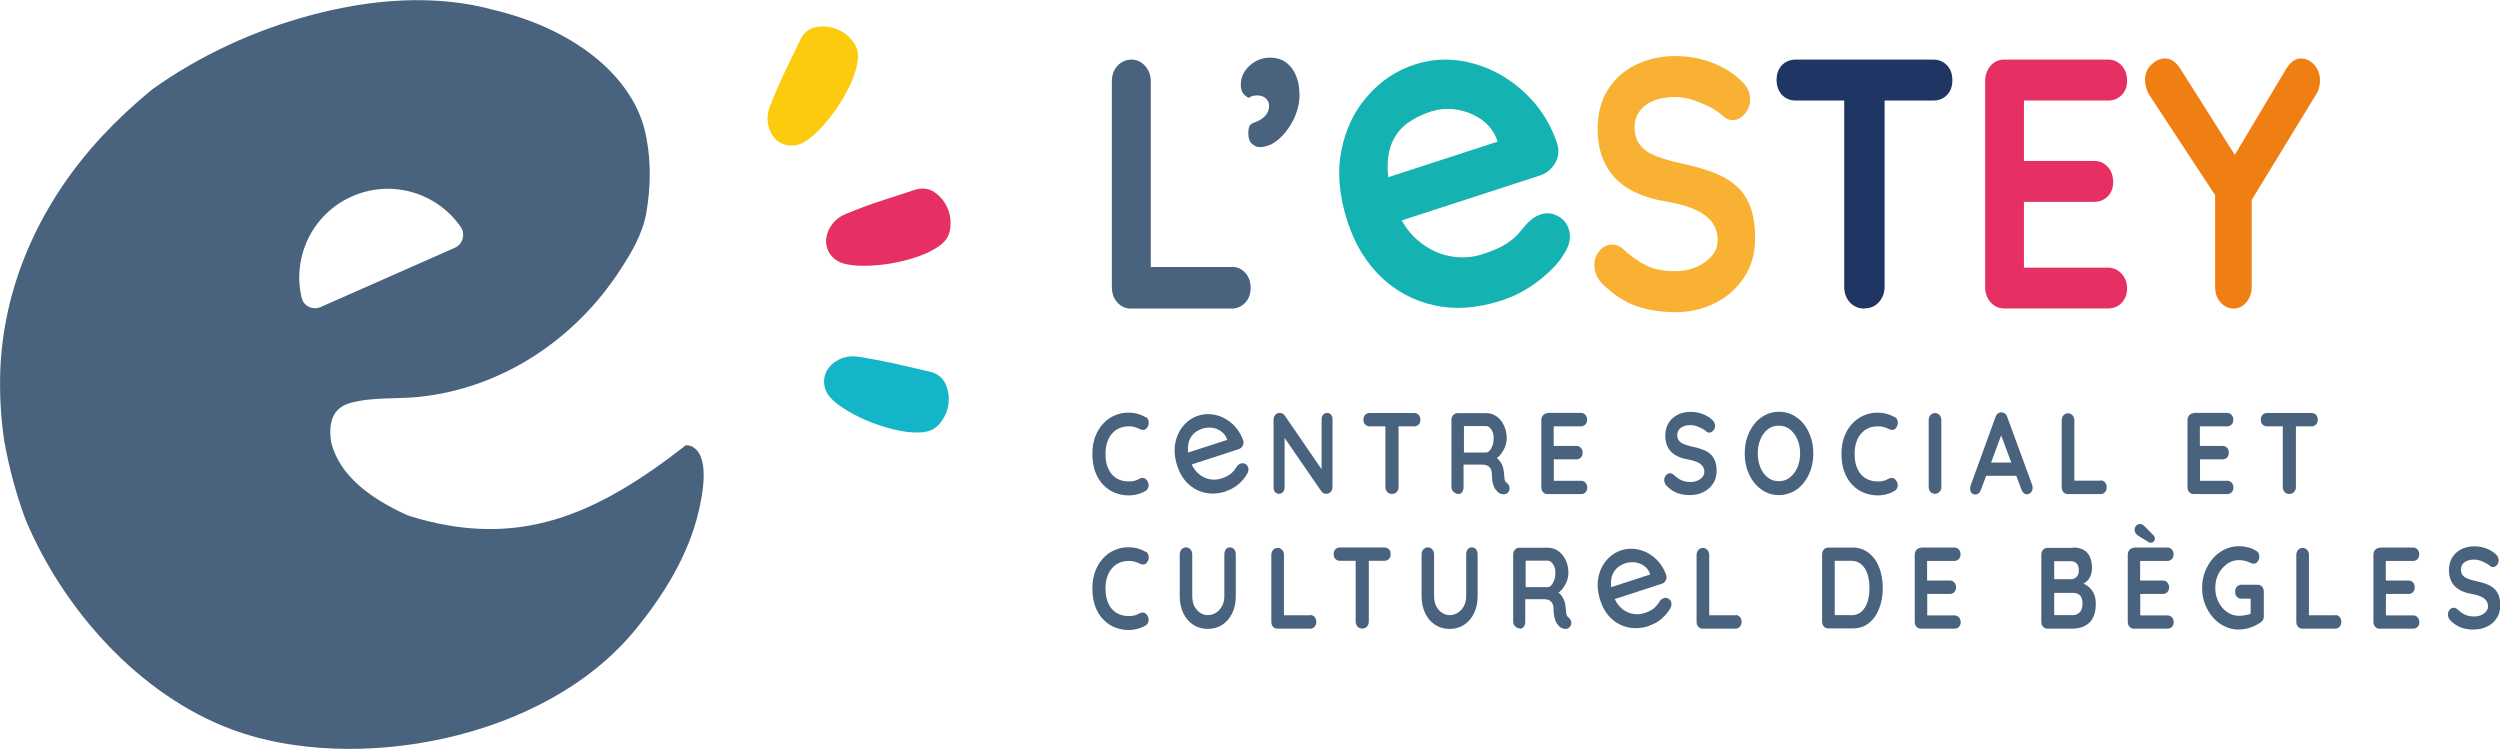 <?xml version="1.0" encoding="UTF-8"?> <svg xmlns="http://www.w3.org/2000/svg" id="Calque_1" data-name="Calque 1" viewBox="0 0 190 56.91"><defs><style> .cls-1 { fill: #fdcb0d; } .cls-1, .cls-2, .cls-3, .cls-4, .cls-5, .cls-6, .cls-7, .cls-8 { stroke-width: 0px; } .cls-2 { fill: #e63064; } .cls-3 { fill: #49627e; } .cls-4 { fill: #15b5c9; } .cls-5 { fill: #ef7f13; } .cls-6 { fill: #1f3664; } .cls-7 { fill: #f8b133; } .cls-8 { fill: #14b2b1; } </style></defs><g><path class="cls-1" d="M60.79,3.08c.26-.56.65-.9,1.18-1.01.53-.11,1.05-.07,1.57.12.51.19.94.51,1.29.97s.46.98.34,1.57c-.09.58-.31,1.22-.66,1.93-.35.71-.76,1.37-1.22,1.99-.46.62-.94,1.15-1.43,1.6-.5.45-.95.71-1.37.79-.38.06-.73.02-1.04-.12-.31-.14-.57-.36-.75-.65-.19-.29-.31-.63-.35-1-.05-.38,0-.76.16-1.17.36-.93.73-1.76,1.08-2.52.36-.75.76-1.59,1.21-2.5Z"></path><path class="cls-2" d="M69.46,14.45c.58-.2,1.1-.15,1.55.15.45.31.78.71,1,1.21.22.5.28,1.03.2,1.6s-.39,1.01-.9,1.33c-.48.34-1.1.62-1.85.86-.76.24-1.51.4-2.28.5-.76.1-1.48.12-2.15.08-.67-.05-1.18-.19-1.52-.44-.31-.23-.52-.51-.63-.83-.11-.33-.13-.66-.05-1,.08-.34.24-.65.48-.95.24-.3.56-.53.95-.69.92-.38,1.77-.7,2.56-.96.79-.26,1.67-.55,2.64-.86Z"></path><path class="cls-4" d="M70.6,28.23c.61.13,1.02.44,1.25.93.23.49.3,1.01.23,1.55-.07.54-.29,1.03-.65,1.47s-.85.66-1.46.68c-.58.04-1.26-.03-2.03-.22-.77-.19-1.51-.43-2.21-.74-.7-.31-1.33-.66-1.88-1.04-.55-.39-.91-.77-1.08-1.16-.15-.36-.18-.7-.11-1.04.07-.34.23-.63.47-.88.24-.25.54-.44.9-.57.36-.13.75-.16,1.17-.1.98.15,1.88.32,2.69.5.81.18,1.71.39,2.71.62Z"></path><path class="cls-3" d="M52.51,33.91c-.12-.05-.24-.08-.37-.08-6.76,5.26-12.71,8.01-21.13,5.35-2.77-1.25-5.21-2.97-5.85-5.6-.19-1.35.04-2.57,1.48-2.96,1.66-.46,3.53-.28,5.24-.46,6.29-.67,11.82-4.36,15.25-9.64.88-1.35,1.71-2.75,1.99-4.35.32-1.82.37-3.8.02-5.62-.75-4.51-5.26-8.26-11.52-9.77-4.55-1.27-9.46-.84-13.98.37-4.3,1.15-8.44,3.05-12.07,5.64-1.38,1.13-2.65,2.32-3.81,3.56C3.26,15.19.34,21.3.03,27.95c-.08,1.86.02,3.72.29,5.55.37,2.06.91,4.07,1.62,5.98,2.87,6.86,8.65,13.36,15.73,15.98,9.07,3.36,23.65.94,30.64-7.63,2.14-2.62,4-5.62,4.78-8.93.27-1.15.96-4.33-.57-5ZM22.93,22.65c-.75-3.11.81-6.4,3.83-7.73,3-1.32,6.45-.28,8.25,2.32.38.55.17,1.32-.44,1.59l-10.19,4.5c-.59.26-1.3-.05-1.45-.68Z"></path></g><g><path class="cls-3" d="M93.61,20.28c.41,0,.75.15,1.03.45.27.3.41.68.41,1.15s-.14.82-.41,1.12c-.28.3-.62.45-1.03.45h-7.67c-.41,0-.75-.16-1.03-.47-.28-.31-.41-.71-.41-1.18V6.18c0-.47.14-.86.43-1.18.28-.31.65-.47,1.09-.47.38,0,.71.16,1,.47.29.32.44.71.44,1.18v14.57l-.52-.46h6.68Z"></path><path class="cls-3" d="M98.76,7.26c0,.59-.15,1.19-.44,1.8-.29.6-.67,1.11-1.13,1.51-.46.41-.96.61-1.48.61-.17,0-.36-.08-.55-.24-.2-.16-.29-.44-.29-.84s.11-.66.34-.74c.23-.08.42-.17.58-.26.2-.13.37-.27.48-.45.12-.17.18-.38.18-.64,0-.2-.08-.37-.25-.53-.16-.15-.38-.23-.65-.23-.09,0-.2.01-.33.04-.13.03-.24.08-.33.15-.16-.09-.3-.2-.41-.34s-.18-.36-.18-.66c0-.56.22-1.04.67-1.45s.97-.61,1.57-.61c.68,0,1.22.26,1.62.78.4.52.6,1.22.6,2.08Z"></path><path class="cls-8" d="M114.07,22.85c-1.79.58-3.48.7-5.05.36-1.57-.35-2.93-1.07-4.07-2.17-1.14-1.1-1.98-2.49-2.53-4.17-.64-1.96-.8-3.76-.48-5.4.32-1.64.98-3.03,1.99-4.17,1-1.15,2.2-1.95,3.6-2.4,1.08-.35,2.17-.45,3.28-.31,1.11.15,2.16.5,3.16,1.05,1,.56,1.88,1.29,2.66,2.19.77.91,1.35,1.95,1.73,3.13.15.53.09,1.02-.19,1.47-.27.45-.66.76-1.17.92l-12.1,3.93-2.01-2.96,11.62-3.78-.48.88-.29-.88c-.25-.62-.65-1.12-1.2-1.49-.55-.37-1.17-.62-1.84-.72-.68-.11-1.34-.05-2,.16-.63.21-1.2.49-1.69.84s-.87.8-1.14,1.35c-.27.55-.4,1.2-.41,1.98s.17,1.7.51,2.76c.38,1.18.94,2.1,1.69,2.76.74.66,1.56,1.09,2.44,1.27s1.75.14,2.6-.14c.78-.25,1.38-.52,1.81-.8.42-.28.75-.56.97-.84.23-.28.43-.52.62-.73.32-.32.64-.53.98-.64.46-.15.9-.11,1.32.12s.69.56.83,1c.19.59.07,1.22-.37,1.89-.39.66-1.03,1.33-1.9,2.01-.88.68-1.84,1.2-2.9,1.54Z"></path><path class="cls-7" d="M127.3,23.72c-1.1,0-2.09-.16-2.97-.47s-1.72-.87-2.53-1.66c-.2-.2-.36-.42-.47-.68-.11-.25-.16-.5-.16-.76,0-.41.13-.78.39-1.09.26-.31.59-.47.98-.47.3,0,.57.11.8.32.6.56,1.19.98,1.78,1.27s1.32.43,2.18.43c.58,0,1.12-.1,1.61-.31.49-.21.88-.49,1.18-.84s.45-.75.45-1.2c0-.54-.14-1-.43-1.38s-.72-.7-1.3-.96-1.32-.46-2.22-.61c-.85-.14-1.6-.36-2.24-.66-.65-.3-1.18-.68-1.62-1.14-.43-.46-.76-1-.98-1.62s-.33-1.32-.33-2.09c0-1.17.26-2.17.79-3,.53-.83,1.24-1.46,2.14-1.89.9-.43,1.89-.65,2.98-.65,1.02,0,1.97.18,2.85.53s1.59.8,2.14,1.34c.46.41.69.89.69,1.43,0,.4-.13.76-.4,1.08-.27.32-.58.49-.94.49-.23,0-.45-.08-.64-.24-.25-.25-.59-.49-1.01-.72-.43-.22-.87-.41-1.35-.57-.47-.15-.91-.23-1.32-.23-.68,0-1.25.1-1.71.3-.46.2-.81.47-1.05.81-.24.34-.36.74-.36,1.19,0,.54.14.99.41,1.34.27.35.67.63,1.19.84.52.21,1.14.39,1.87.55.94.2,1.78.43,2.49.7s1.31.62,1.78,1.04c.47.42.83.96,1.06,1.59.24.64.36,1.42.36,2.34,0,1.17-.28,2.18-.85,3.03-.57.85-1.31,1.5-2.23,1.95-.92.45-1.92.68-2.99.68Z"></path><path class="cls-6" d="M136.46,7.64c-.41,0-.75-.14-1.03-.43-.27-.29-.41-.67-.41-1.14s.14-.84.41-1.12c.28-.28.62-.42,1.03-.42h10.48c.41,0,.75.14,1.03.43.28.29.41.67.41,1.14s-.14.84-.41,1.12c-.27.28-.62.42-1.03.42h-10.48ZM141.68,23.45c-.44,0-.8-.16-1.09-.47-.28-.31-.43-.71-.43-1.18V6.12h3.07v15.67c0,.47-.15.86-.44,1.18-.29.32-.66.47-1.12.47Z"></path><path class="cls-2" d="M152.31,4.53h7.91c.41,0,.75.15,1.03.45.27.3.41.68.41,1.15s-.14.82-.41,1.09c-.27.28-.62.42-1.03.42h-6.61l.21-.46v5.27l-.19-.22h5.53c.41,0,.75.15,1.03.45.27.3.41.68.41,1.15s-.14.82-.41,1.09c-.28.28-.62.42-1.03.42h-5.46l.12-.22v5.46l-.19-.24h6.59c.41,0,.75.16,1.03.47s.41.68.41,1.09c0,.45-.14.82-.41,1.11s-.62.43-1.03.43h-7.91c-.41,0-.75-.16-1.03-.47-.27-.31-.41-.71-.41-1.18V6.18c0-.47.14-.86.41-1.18.27-.31.62-.47,1.03-.47Z"></path><path class="cls-5" d="M174.9,4.45c.36,0,.69.16.98.47.29.32.44.72.44,1.2,0,.16-.02.33-.06.5-.04.17-.1.34-.2.5l-5.36,8.78.43-1.86v7.76c0,.47-.14.86-.41,1.18-.28.32-.59.47-.96.47-.39,0-.73-.16-1-.47-.28-.31-.41-.71-.41-1.18v-7.54l.19.86-5.1-7.76c-.16-.23-.27-.46-.33-.68-.06-.22-.09-.41-.09-.59,0-.49.16-.88.5-1.19.33-.31.67-.46,1.01-.46.44,0,.83.25,1.16.76l4.53,7.16-.66-.11,4.18-7c.33-.54.72-.81,1.18-.81Z"></path></g><g><path class="cls-3" d="M87.07,31.68c.13.08.21.2.23.36.02.16-.01.31-.11.45-.07.11-.15.16-.26.18-.1.01-.21-.01-.32-.07-.12-.06-.25-.11-.39-.15s-.28-.05-.43-.05c-.28,0-.52.05-.74.15-.22.1-.4.24-.56.43-.15.18-.27.4-.35.66s-.12.53-.12.84c0,.36.04.67.13.93.09.26.21.48.37.66.16.18.35.31.56.39.22.09.45.13.7.13.14,0,.28-.01.41-.04s.27-.08.4-.16c.11-.06.21-.08.32-.06s.19.08.27.19c.1.15.14.3.11.45-.03.15-.11.27-.23.34-.13.08-.27.14-.41.19-.14.05-.28.09-.43.11-.14.03-.29.04-.44.04-.37,0-.72-.07-1.05-.2s-.62-.33-.88-.6c-.26-.26-.46-.59-.61-.99-.15-.4-.22-.85-.22-1.38,0-.45.07-.87.2-1.25.14-.38.33-.71.58-.99s.54-.5.88-.65c.34-.16.71-.23,1.11-.23.22,0,.45.03.66.09.22.06.42.14.61.26Z"></path><path class="cls-3" d="M93.19,37.34c-.57.18-1.1.22-1.6.11-.5-.11-.93-.34-1.3-.69s-.64-.81-.82-1.36c-.2-.62-.25-1.19-.15-1.72.1-.52.31-.96.62-1.33.31-.36.69-.62,1.13-.76.34-.11.68-.14,1.02-.1.35.04.68.14.99.31.31.17.59.39.84.68.24.28.43.62.57,1.01.04.14.02.28-.05.4-.07.13-.18.21-.31.25l-3.99,1.3-.54-.82,3.86-1.25-.13.25-.09-.27c-.09-.24-.24-.43-.45-.58-.2-.14-.43-.23-.67-.26-.25-.03-.49-.01-.72.06-.21.07-.39.16-.56.29-.17.13-.3.29-.4.49s-.15.43-.16.7c0,.27.05.59.17.95.13.39.32.7.57.94.25.24.54.4.86.47.32.07.64.06.96-.05.25-.08.45-.18.6-.28s.26-.22.35-.33.16-.22.22-.32c.08-.1.17-.16.28-.2.12-.04.24-.03.35.03s.19.15.22.27c.05.16.02.32-.09.5-.13.24-.33.49-.61.74s-.6.43-.95.54Z"></path><path class="cls-3" d="M100.86,31.38c.12,0,.22.05.3.14.08.09.11.21.11.35v5.13c0,.15-.04.28-.13.38-.09.1-.2.15-.33.15-.07,0-.13-.01-.2-.04s-.12-.06-.16-.11l-3.02-4.39.2-.14v4.19c0,.14-.04.26-.12.35-.08.09-.18.14-.31.14s-.22-.05-.3-.14c-.08-.09-.11-.21-.11-.35v-5.13c0-.15.04-.28.13-.38.09-.1.2-.15.33-.15.07,0,.15.02.22.05s.13.08.17.15l2.93,4.27-.13.1v-4.08c0-.14.04-.26.12-.35.08-.09.18-.14.31-.14Z"></path><path class="cls-3" d="M104.08,32.4c-.13,0-.24-.05-.33-.14-.09-.09-.13-.22-.13-.37s.05-.27.13-.36c.09-.09.2-.14.33-.14h3.41c.13,0,.24.05.33.14.09.09.13.22.13.37s-.04.27-.13.36c-.09.09-.2.14-.33.14h-3.41ZM105.78,37.54c-.14,0-.26-.05-.35-.15-.09-.1-.14-.23-.14-.38v-5.1h1v5.1c0,.15-.05.28-.14.38-.09.1-.22.15-.36.15Z"></path><path class="cls-3" d="M110.86,37.54c-.14,0-.27-.05-.38-.15-.11-.1-.17-.23-.17-.38v-5.08c0-.15.04-.28.13-.38.09-.1.2-.15.33-.15h2.21c.27,0,.52.08.75.24.23.16.42.38.56.67.14.29.22.61.22.98,0,.22-.04.44-.12.65-.08.21-.19.4-.32.57s-.29.3-.46.4v-.2c.15.09.27.19.36.31s.17.25.22.39c.05.14.09.29.1.44.02.15.03.27.04.39,0,.11.02.2.05.28.02.08.07.13.13.17.11.08.18.19.21.33.03.14,0,.27-.09.38-.06.08-.13.13-.22.15-.09.02-.17.02-.26,0-.09-.02-.16-.05-.22-.08-.09-.06-.17-.15-.26-.26-.09-.11-.16-.27-.21-.46-.05-.19-.08-.44-.08-.75,0-.1-.02-.19-.05-.28s-.07-.16-.13-.22c-.06-.06-.13-.11-.22-.14-.09-.03-.19-.05-.31-.05h-1.55l.11-.2v1.91c0,.15-.04.28-.11.38-.07.1-.17.15-.3.15ZM111.16,34.39h1.79c.09,0,.18-.05.27-.15.09-.1.16-.23.22-.4s.08-.35.08-.55c0-.26-.06-.47-.18-.65-.12-.17-.25-.26-.39-.26h-1.78l.09-.28v2.49l-.11-.21Z"></path><path class="cls-3" d="M117.59,31.38h2.57c.13,0,.24.05.33.15.09.1.13.22.13.37s-.04.27-.13.36c-.09.09-.2.14-.33.14h-2.15l.07-.15v1.71l-.06-.07h1.8c.13,0,.24.05.33.15.09.1.13.22.13.37s-.04.26-.13.36c-.09.09-.2.14-.33.14h-1.77l.04-.07v1.78l-.06-.08h2.14c.13,0,.24.05.33.15.09.1.13.22.13.36,0,.15-.04.27-.13.36-.09.09-.2.14-.33.14h-2.57c-.13,0-.24-.05-.33-.15-.09-.1-.13-.23-.13-.38v-5.08c0-.15.04-.28.13-.38.09-.1.2-.15.33-.15Z"></path><path class="cls-3" d="M128.47,37.63c-.36,0-.68-.05-.97-.15-.29-.1-.56-.28-.82-.54-.07-.06-.12-.14-.15-.22-.04-.08-.05-.16-.05-.24,0-.14.04-.25.13-.36.08-.1.19-.15.32-.15.1,0,.18.03.26.11.2.18.39.32.58.41.19.09.43.14.71.14.19,0,.36-.03.52-.1.16-.07.29-.16.38-.27s.15-.24.15-.39c0-.18-.05-.33-.14-.45-.09-.12-.23-.23-.42-.31-.19-.08-.43-.15-.72-.2-.28-.05-.52-.12-.73-.22s-.39-.22-.53-.37c-.14-.15-.25-.33-.32-.53s-.11-.43-.11-.68c0-.38.09-.71.26-.98s.4-.47.7-.62c.29-.14.61-.21.97-.21.33,0,.64.06.93.17.28.11.52.26.7.43.15.13.22.29.22.47,0,.13-.04.25-.13.35-.09.1-.19.16-.31.16-.08,0-.15-.03-.21-.08-.08-.08-.19-.16-.33-.23s-.28-.13-.44-.19c-.15-.05-.3-.07-.43-.07-.22,0-.41.03-.56.1-.15.06-.27.15-.34.26-.08.11-.12.24-.12.39,0,.17.04.32.13.43.09.11.22.21.39.27.17.07.37.13.61.18.31.06.58.14.81.23.23.09.43.2.58.34.15.14.27.31.35.52s.12.46.12.76c0,.38-.09.71-.28.98-.18.28-.43.49-.73.63-.3.15-.62.22-.97.22Z"></path><path class="cls-3" d="M137.81,34.46c0,.44-.06.85-.19,1.23-.13.38-.31.72-.54,1.01-.23.29-.51.52-.83.68-.32.16-.67.25-1.05.25s-.73-.08-1.04-.25c-.32-.16-.59-.39-.83-.68s-.41-.63-.54-1.01c-.13-.38-.19-.79-.19-1.23s.06-.85.19-1.23c.13-.38.31-.72.54-1.01s.51-.52.83-.68.67-.25,1.04-.25.73.08,1.05.25.6.39.83.68c.23.29.41.63.54,1.01.13.38.19.79.19,1.23ZM136.81,34.46c0-.39-.07-.75-.21-1.07-.14-.32-.33-.57-.57-.76-.24-.19-.52-.28-.84-.28s-.6.09-.84.28c-.24.19-.43.44-.56.76s-.2.67-.2,1.07.07.75.2,1.07.32.57.56.76c.24.19.52.28.84.28s.6-.09.84-.28c.24-.19.43-.44.57-.76s.21-.68.21-1.07Z"></path><path class="cls-3" d="M144,31.68c.13.08.21.2.23.36.02.16-.01.31-.11.45-.07.11-.15.16-.26.18-.1.01-.21-.01-.32-.07-.12-.06-.25-.11-.39-.15s-.28-.05-.43-.05c-.28,0-.52.05-.74.15-.22.1-.4.24-.56.43-.15.18-.27.4-.35.66s-.12.53-.12.84c0,.36.04.67.13.93.09.26.21.48.37.66.16.18.35.31.56.39.22.09.45.13.7.13.14,0,.28-.01.41-.04s.27-.08.4-.16c.11-.06.21-.08.32-.06s.19.08.27.19c.1.15.14.3.11.45-.03.15-.11.27-.23.34-.13.08-.27.14-.41.19-.14.05-.28.09-.43.11-.14.03-.29.04-.44.04-.37,0-.72-.07-1.05-.2s-.62-.33-.88-.6c-.26-.26-.46-.59-.61-.99-.15-.4-.22-.85-.22-1.38,0-.45.07-.87.2-1.25.14-.38.33-.71.58-.99s.54-.5.88-.65c.34-.16.71-.23,1.11-.23.22,0,.45.03.66.09.22.06.42.14.61.26Z"></path><path class="cls-3" d="M147.55,37c0,.15-.05.28-.15.38-.1.1-.21.15-.34.15-.14,0-.26-.05-.35-.15-.09-.1-.13-.23-.13-.38v-5.08c0-.15.05-.28.14-.38.09-.1.21-.15.35-.15.12,0,.23.05.33.15.09.1.14.23.14.38v5.08Z"></path><path class="cls-3" d="M152.21,32.76l-1.66,4.47c-.04.11-.09.2-.17.26s-.15.09-.24.09c-.14,0-.24-.04-.31-.13s-.1-.2-.1-.33c0-.05,0-.11.02-.17l1.91-5.26c.04-.12.1-.21.19-.27.08-.06.18-.09.27-.08.09,0,.18.03.26.09.08.06.14.15.17.26l1.89,5.15c.03.08.04.15.04.21,0,.16-.04.28-.13.38-.09.09-.19.14-.3.14-.09,0-.17-.03-.25-.1-.07-.06-.13-.15-.17-.26l-1.65-4.41.22-.05ZM150.79,36.16l.42-1.01h2.07l.15,1.01h-2.64Z"></path><path class="cls-3" d="M159.65,36.51c.13,0,.24.05.33.15.09.1.13.22.13.37s-.04.27-.13.37c-.09.1-.2.15-.33.15h-2.5c-.13,0-.24-.05-.33-.15-.09-.1-.13-.23-.13-.38v-5.08c0-.15.05-.28.14-.38.09-.1.21-.15.35-.15.12,0,.23.05.33.15.09.1.14.23.14.38v4.74l-.17-.15h2.17Z"></path><path class="cls-3" d="M166.7,31.38h2.57c.13,0,.24.05.33.15.09.1.13.22.13.37s-.04.27-.13.36c-.09.09-.2.14-.33.14h-2.15l.07-.15v1.71l-.06-.07h1.8c.13,0,.24.05.33.15.09.1.13.22.13.37s-.04.26-.13.36c-.09.09-.2.14-.33.14h-1.77l.04-.07v1.78l-.06-.08h2.14c.13,0,.24.05.33.15.09.1.13.22.13.36,0,.15-.04.27-.13.36-.09.09-.2.14-.33.14h-2.57c-.13,0-.24-.05-.33-.15-.09-.1-.13-.23-.13-.38v-5.08c0-.15.04-.28.13-.38.09-.1.2-.15.33-.15Z"></path><path class="cls-3" d="M172.28,32.4c-.13,0-.24-.05-.33-.14-.09-.09-.13-.22-.13-.37s.05-.27.13-.36c.09-.09.2-.14.33-.14h3.41c.13,0,.24.05.33.14.09.09.13.22.13.37s-.04.27-.13.36c-.09.09-.2.14-.33.14h-3.41ZM173.98,37.54c-.14,0-.26-.05-.35-.15-.09-.1-.14-.23-.14-.38v-5.1h1v5.1c0,.15-.05.28-.14.38-.09.1-.22.15-.36.15Z"></path><path class="cls-3" d="M87.07,41.91c.13.08.21.2.23.36.02.16-.01.31-.11.45-.07.11-.15.16-.26.18-.1.01-.21-.01-.32-.07-.12-.06-.25-.11-.39-.15s-.28-.05-.43-.05c-.28,0-.52.05-.74.15-.22.1-.4.24-.56.43-.15.18-.27.4-.35.66s-.12.53-.12.84c0,.36.04.67.13.93.09.26.21.48.37.66.16.18.35.31.56.39.22.09.45.13.7.13.14,0,.28-.01.41-.04s.27-.08.4-.16c.11-.06.21-.08.32-.06s.19.08.27.19c.1.15.14.3.11.45-.03.15-.11.27-.23.34-.13.08-.27.14-.41.19-.14.05-.28.09-.43.11-.14.03-.29.04-.44.04-.37,0-.72-.07-1.05-.2s-.62-.33-.88-.6c-.26-.26-.46-.59-.61-.99-.15-.4-.22-.85-.22-1.38,0-.45.07-.87.2-1.25.14-.38.33-.71.58-.99s.54-.5.88-.65c.34-.16.71-.23,1.11-.23.22,0,.45.03.66.09.22.06.42.14.61.26Z"></path><path class="cls-3" d="M93.48,41.6c.13,0,.24.05.32.15.08.1.12.23.12.38v3.18c0,.49-.09.92-.27,1.29s-.43.67-.75.88c-.32.21-.69.32-1.11.32s-.79-.11-1.11-.32c-.32-.21-.57-.5-.75-.88-.18-.38-.27-.81-.27-1.29v-3.18c0-.15.05-.28.14-.38.09-.1.21-.15.35-.15.12,0,.22.05.32.15.09.1.14.23.14.38v3.18c0,.29.06.55.16.76.11.21.26.38.44.5.18.12.38.18.58.18.22,0,.43-.06.62-.18.19-.12.34-.28.46-.5.12-.21.18-.47.18-.76v-3.18c0-.15.04-.28.11-.38.08-.1.18-.15.31-.15Z"></path><path class="cls-3" d="M99.58,46.74c.13,0,.24.05.33.15.09.1.13.22.13.37s-.04.27-.13.37c-.09.1-.2.15-.33.15h-2.5c-.13,0-.24-.05-.33-.15-.09-.1-.13-.23-.13-.38v-5.08c0-.15.05-.28.14-.38.09-.1.21-.15.35-.15.12,0,.23.05.33.15.09.1.14.23.14.38v4.74l-.17-.15h2.17Z"></path><path class="cls-3" d="M101.82,42.62c-.13,0-.24-.05-.33-.14-.09-.09-.13-.22-.13-.37s.05-.27.13-.36c.09-.09.2-.14.33-.14h3.41c.13,0,.24.05.33.14.09.09.13.22.13.37s-.04.27-.13.36c-.09.09-.2.14-.33.14h-3.41ZM103.52,47.77c-.14,0-.26-.05-.35-.15-.09-.1-.14-.23-.14-.38v-5.1h1v5.1c0,.15-.05.28-.14.38-.09.1-.22.15-.36.15Z"></path><path class="cls-3" d="M111.86,41.6c.13,0,.24.05.32.15.08.1.12.23.12.38v3.18c0,.49-.09.92-.27,1.29s-.43.67-.75.88c-.32.21-.69.32-1.11.32s-.79-.11-1.11-.32c-.32-.21-.57-.5-.75-.88-.18-.38-.27-.81-.27-1.29v-3.18c0-.15.05-.28.14-.38.09-.1.21-.15.35-.15.12,0,.22.05.32.15.09.1.14.23.14.38v3.18c0,.29.06.55.16.76.11.21.26.38.44.5.18.12.38.18.58.18.22,0,.43-.06.62-.18.19-.12.34-.28.46-.5.12-.21.18-.47.18-.76v-3.18c0-.15.04-.28.11-.38.08-.1.18-.15.31-.15Z"></path><path class="cls-3" d="M115.55,47.77c-.14,0-.27-.05-.38-.15-.11-.1-.17-.23-.17-.38v-5.08c0-.15.04-.28.13-.38.09-.1.2-.15.33-.15h2.21c.27,0,.52.08.75.24.23.16.42.38.56.67.14.29.22.61.22.98,0,.22-.04.44-.12.65-.08.21-.19.4-.32.57s-.29.3-.46.4v-.2c.15.09.27.19.36.31s.17.25.22.39c.05.14.09.29.1.44.02.15.03.27.04.39,0,.11.02.2.05.28.02.08.07.13.13.17.11.08.18.19.21.33.03.14,0,.27-.09.38-.06.08-.13.13-.22.15-.09.02-.17.02-.26,0-.09-.02-.16-.05-.22-.08-.09-.06-.17-.15-.26-.26-.09-.11-.16-.27-.21-.46-.05-.19-.08-.44-.08-.75,0-.1-.02-.19-.05-.28s-.07-.16-.13-.22c-.06-.06-.13-.11-.22-.14-.09-.03-.19-.05-.31-.05h-1.55l.11-.2v1.91c0,.15-.04.28-.11.38-.07.1-.17.15-.3.15ZM115.85,44.62h1.79c.09,0,.18-.05.27-.15.09-.1.16-.23.22-.4s.08-.35.08-.55c0-.26-.06-.47-.18-.65-.12-.17-.25-.26-.39-.26h-1.78l.09-.28v2.49l-.11-.21Z"></path><path class="cls-3" d="M125.34,47.57c-.57.18-1.1.22-1.6.11-.5-.11-.93-.34-1.3-.69s-.64-.81-.82-1.36c-.2-.62-.25-1.19-.15-1.72.1-.52.31-.96.62-1.33.31-.36.69-.62,1.13-.76.34-.11.68-.14,1.02-.1.35.04.68.14.99.31.31.17.59.39.84.68.24.28.43.62.57,1.01.04.14.02.28-.05.4-.07.13-.18.21-.31.25l-3.99,1.3-.54-.82,3.86-1.25-.13.25-.09-.27c-.09-.24-.24-.43-.45-.58-.2-.14-.43-.23-.67-.26-.25-.03-.49-.01-.72.06-.21.07-.39.16-.56.29-.17.13-.3.29-.4.49s-.15.43-.16.7c0,.27.05.59.17.95.13.39.32.7.57.94.25.24.54.4.86.47.32.07.64.06.96-.05.25-.08.45-.18.6-.28s.26-.22.35-.33.16-.22.22-.32c.08-.1.17-.16.28-.2.12-.04.24-.03.35.03s.19.15.22.27c.05.16.02.32-.09.5-.13.24-.33.49-.61.74s-.6.43-.95.54Z"></path><path class="cls-3" d="M131.9,46.74c.13,0,.24.05.33.15.09.1.13.22.13.37s-.04.27-.13.37c-.09.1-.2.15-.33.15h-2.5c-.13,0-.24-.05-.33-.15-.09-.1-.13-.23-.13-.38v-5.08c0-.15.05-.28.14-.38.09-.1.21-.15.35-.15.12,0,.23.05.33.15.09.1.14.23.14.38v4.74l-.17-.15h2.17Z"></path><path class="cls-3" d="M140.78,41.61c.37,0,.7.08.98.24.29.16.53.38.73.66.2.28.35.61.45.99s.15.77.15,1.19c0,.57-.09,1.09-.27,1.55-.18.47-.44.84-.78,1.11-.34.28-.76.41-1.26.41h-1.84c-.13,0-.24-.05-.33-.15-.09-.1-.13-.23-.13-.38v-5.08c0-.15.04-.28.13-.38.09-.1.2-.15.33-.15h1.84ZM140.7,46.76c.32,0,.59-.1.79-.29.2-.19.35-.44.45-.76.09-.31.14-.65.14-1.02,0-.28-.03-.54-.08-.79-.05-.25-.14-.47-.25-.66-.11-.19-.26-.34-.43-.45-.17-.11-.38-.17-.62-.17h-1.34l.08-.08v4.31l-.05-.1h1.31Z"></path><path class="cls-3" d="M145.97,41.61h2.57c.13,0,.24.05.33.15.09.1.13.22.13.37s-.04.27-.13.36c-.09.09-.2.14-.33.14h-2.15l.07-.15v1.71l-.06-.07h1.8c.13,0,.24.05.33.15.09.1.13.22.13.37s-.04.26-.13.36c-.09.09-.2.14-.33.14h-1.77l.04-.07v1.78l-.06-.08h2.14c.13,0,.24.05.33.15.09.1.13.22.13.36,0,.15-.04.27-.13.36-.09.09-.2.14-.33.14h-2.57c-.13,0-.24-.05-.33-.15-.09-.1-.13-.23-.13-.38v-5.08c0-.15.04-.28.13-.38.09-.1.2-.15.33-.15Z"></path><path class="cls-3" d="M157.53,41.61c.49,0,.86.13,1.1.4.24.26.36.65.36,1.17,0,.28-.06.52-.18.73s-.29.37-.52.48-.51.17-.85.17l.03-.4c.16,0,.34.03.55.08s.4.14.59.26c.19.13.35.3.48.53.13.23.19.51.19.87,0,.39-.06.7-.17.95s-.25.44-.43.57-.37.23-.58.28c-.2.05-.4.08-.59.08h-1.91c-.13,0-.24-.05-.33-.15-.09-.1-.13-.23-.13-.38v-5.08c0-.15.04-.28.13-.38.09-.1.2-.15.33-.15h1.94ZM157.39,42.65h-1.37l.1-.14v1.59l-.09-.08h1.38c.15,0,.28-.06.4-.17.12-.11.18-.27.18-.48,0-.25-.06-.44-.16-.55-.11-.11-.26-.17-.43-.17ZM157.45,45.06h-1.4l.07-.07v1.85l-.08-.09h1.46c.24,0,.42-.07.56-.22s.21-.36.21-.65c0-.26-.05-.45-.14-.57-.09-.12-.2-.19-.33-.22-.13-.03-.25-.04-.35-.04Z"></path><path class="cls-3" d="M162.16,41.61h2.57c.13,0,.24.05.33.15.09.1.13.22.13.37s-.04.27-.13.36c-.09.09-.2.14-.33.14h-2.15l.07-.15v1.71l-.06-.07h1.8c.13,0,.24.05.33.15.09.1.13.22.13.37s-.04.26-.13.36c-.09.09-.2.14-.33.14h-1.77l.04-.07v1.78l-.06-.08h2.14c.13,0,.24.05.33.15.09.1.13.22.13.36,0,.15-.04.27-.13.36-.09.09-.2.14-.33.14h-2.57c-.13,0-.24-.05-.33-.15-.09-.1-.13-.23-.13-.38v-5.08c0-.15.04-.28.13-.38.09-.1.2-.15.33-.15ZM163.45,41.24s-.05,0-.08-.01c-.03,0-.06-.02-.09-.04l-.77-.47c-.19-.12-.28-.27-.28-.47,0-.13.05-.24.14-.32.09-.08.18-.11.27-.11.07,0,.14.02.2.06s.12.08.17.14l.66.67s.07.08.08.12c.02.04.02.08.02.12,0,.09-.03.17-.09.23-.06.06-.14.09-.23.09Z"></path><path class="cls-3" d="M170.16,47.85c-.39,0-.75-.08-1.09-.25-.34-.16-.64-.39-.89-.68s-.46-.63-.6-1.01c-.15-.38-.22-.79-.22-1.23s.07-.85.22-1.23c.15-.38.35-.72.6-1.01s.55-.52.89-.68c.34-.16.7-.25,1.09-.25.24,0,.47.03.7.09s.43.15.62.26c.08.05.13.11.17.19.04.08.06.16.06.24,0,.14-.04.27-.12.38-.08.11-.19.17-.31.17-.04,0-.08,0-.13-.02-.04-.01-.09-.03-.13-.05-.13-.06-.26-.11-.41-.15s-.29-.05-.45-.05c-.33,0-.64.09-.91.29s-.49.45-.65.76c-.16.32-.24.67-.24,1.06s.08.73.24,1.06c.16.32.38.58.65.77.27.19.58.29.91.29.15,0,.32-.02.51-.05.18-.03.34-.08.45-.14l-.07.26v-1.5l.13.13h-.85c-.13,0-.24-.05-.33-.15-.09-.1-.13-.23-.13-.38s.04-.28.13-.38c.09-.1.2-.15.33-.15h1.26c.13,0,.24.05.33.15.09.1.13.23.13.38v1.86c0,.12-.02.21-.07.29-.05.08-.1.14-.17.18-.24.16-.49.29-.77.39s-.57.15-.88.15Z"></path><path class="cls-3" d="M177.48,46.74c.13,0,.24.05.33.15.09.1.13.22.13.37s-.04.27-.13.37c-.09.1-.2.15-.33.15h-2.5c-.13,0-.24-.05-.33-.15-.09-.1-.13-.23-.13-.38v-5.08c0-.15.05-.28.14-.38.09-.1.21-.15.35-.15.12,0,.23.05.33.15.09.1.14.23.14.38v4.74l-.17-.15h2.17Z"></path><path class="cls-3" d="M180.83,41.61h2.57c.13,0,.24.05.33.15.09.1.13.22.13.37s-.04.27-.13.36c-.09.09-.2.14-.33.14h-2.15l.07-.15v1.71l-.06-.07h1.8c.13,0,.24.05.33.15.09.1.13.22.13.37s-.04.26-.13.36c-.09.09-.2.14-.33.14h-1.77l.04-.07v1.78l-.06-.08h2.14c.13,0,.24.05.33.15.09.1.13.22.13.36,0,.15-.04.27-.13.36-.09.09-.2.14-.33.14h-2.57c-.13,0-.24-.05-.33-.15-.09-.1-.13-.23-.13-.38v-5.08c0-.15.04-.28.13-.38.09-.1.2-.15.33-.15Z"></path><path class="cls-3" d="M188.03,47.85c-.36,0-.68-.05-.97-.15-.29-.1-.56-.28-.82-.54-.07-.06-.12-.14-.15-.22-.04-.08-.05-.16-.05-.24,0-.14.04-.25.13-.36.08-.1.19-.15.32-.15.1,0,.18.03.26.11.2.18.39.32.58.41.19.09.43.14.71.14.19,0,.36-.03.52-.1.16-.07.29-.16.38-.27s.15-.24.15-.39c0-.18-.05-.33-.14-.45-.09-.12-.23-.23-.42-.31-.19-.08-.43-.15-.72-.2-.28-.05-.52-.12-.73-.22s-.39-.22-.53-.37c-.14-.15-.25-.33-.32-.53s-.11-.43-.11-.68c0-.38.09-.71.26-.98s.4-.47.7-.62c.29-.14.61-.21.97-.21.33,0,.64.06.93.17.28.11.52.26.7.43.15.13.22.29.22.47,0,.13-.04.25-.13.35-.09.1-.19.16-.31.16-.08,0-.15-.03-.21-.08-.08-.08-.19-.16-.33-.23s-.28-.13-.44-.19c-.15-.05-.3-.07-.43-.07-.22,0-.41.03-.56.1-.15.06-.27.15-.34.26-.08.11-.12.24-.12.39,0,.17.04.32.13.43.09.11.22.21.39.27.17.07.37.13.61.18.31.06.58.14.81.23.23.09.43.2.58.34.15.14.27.31.35.52s.12.46.12.76c0,.38-.09.71-.28.98-.18.28-.43.49-.73.63-.3.15-.62.22-.97.22Z"></path></g></svg> 